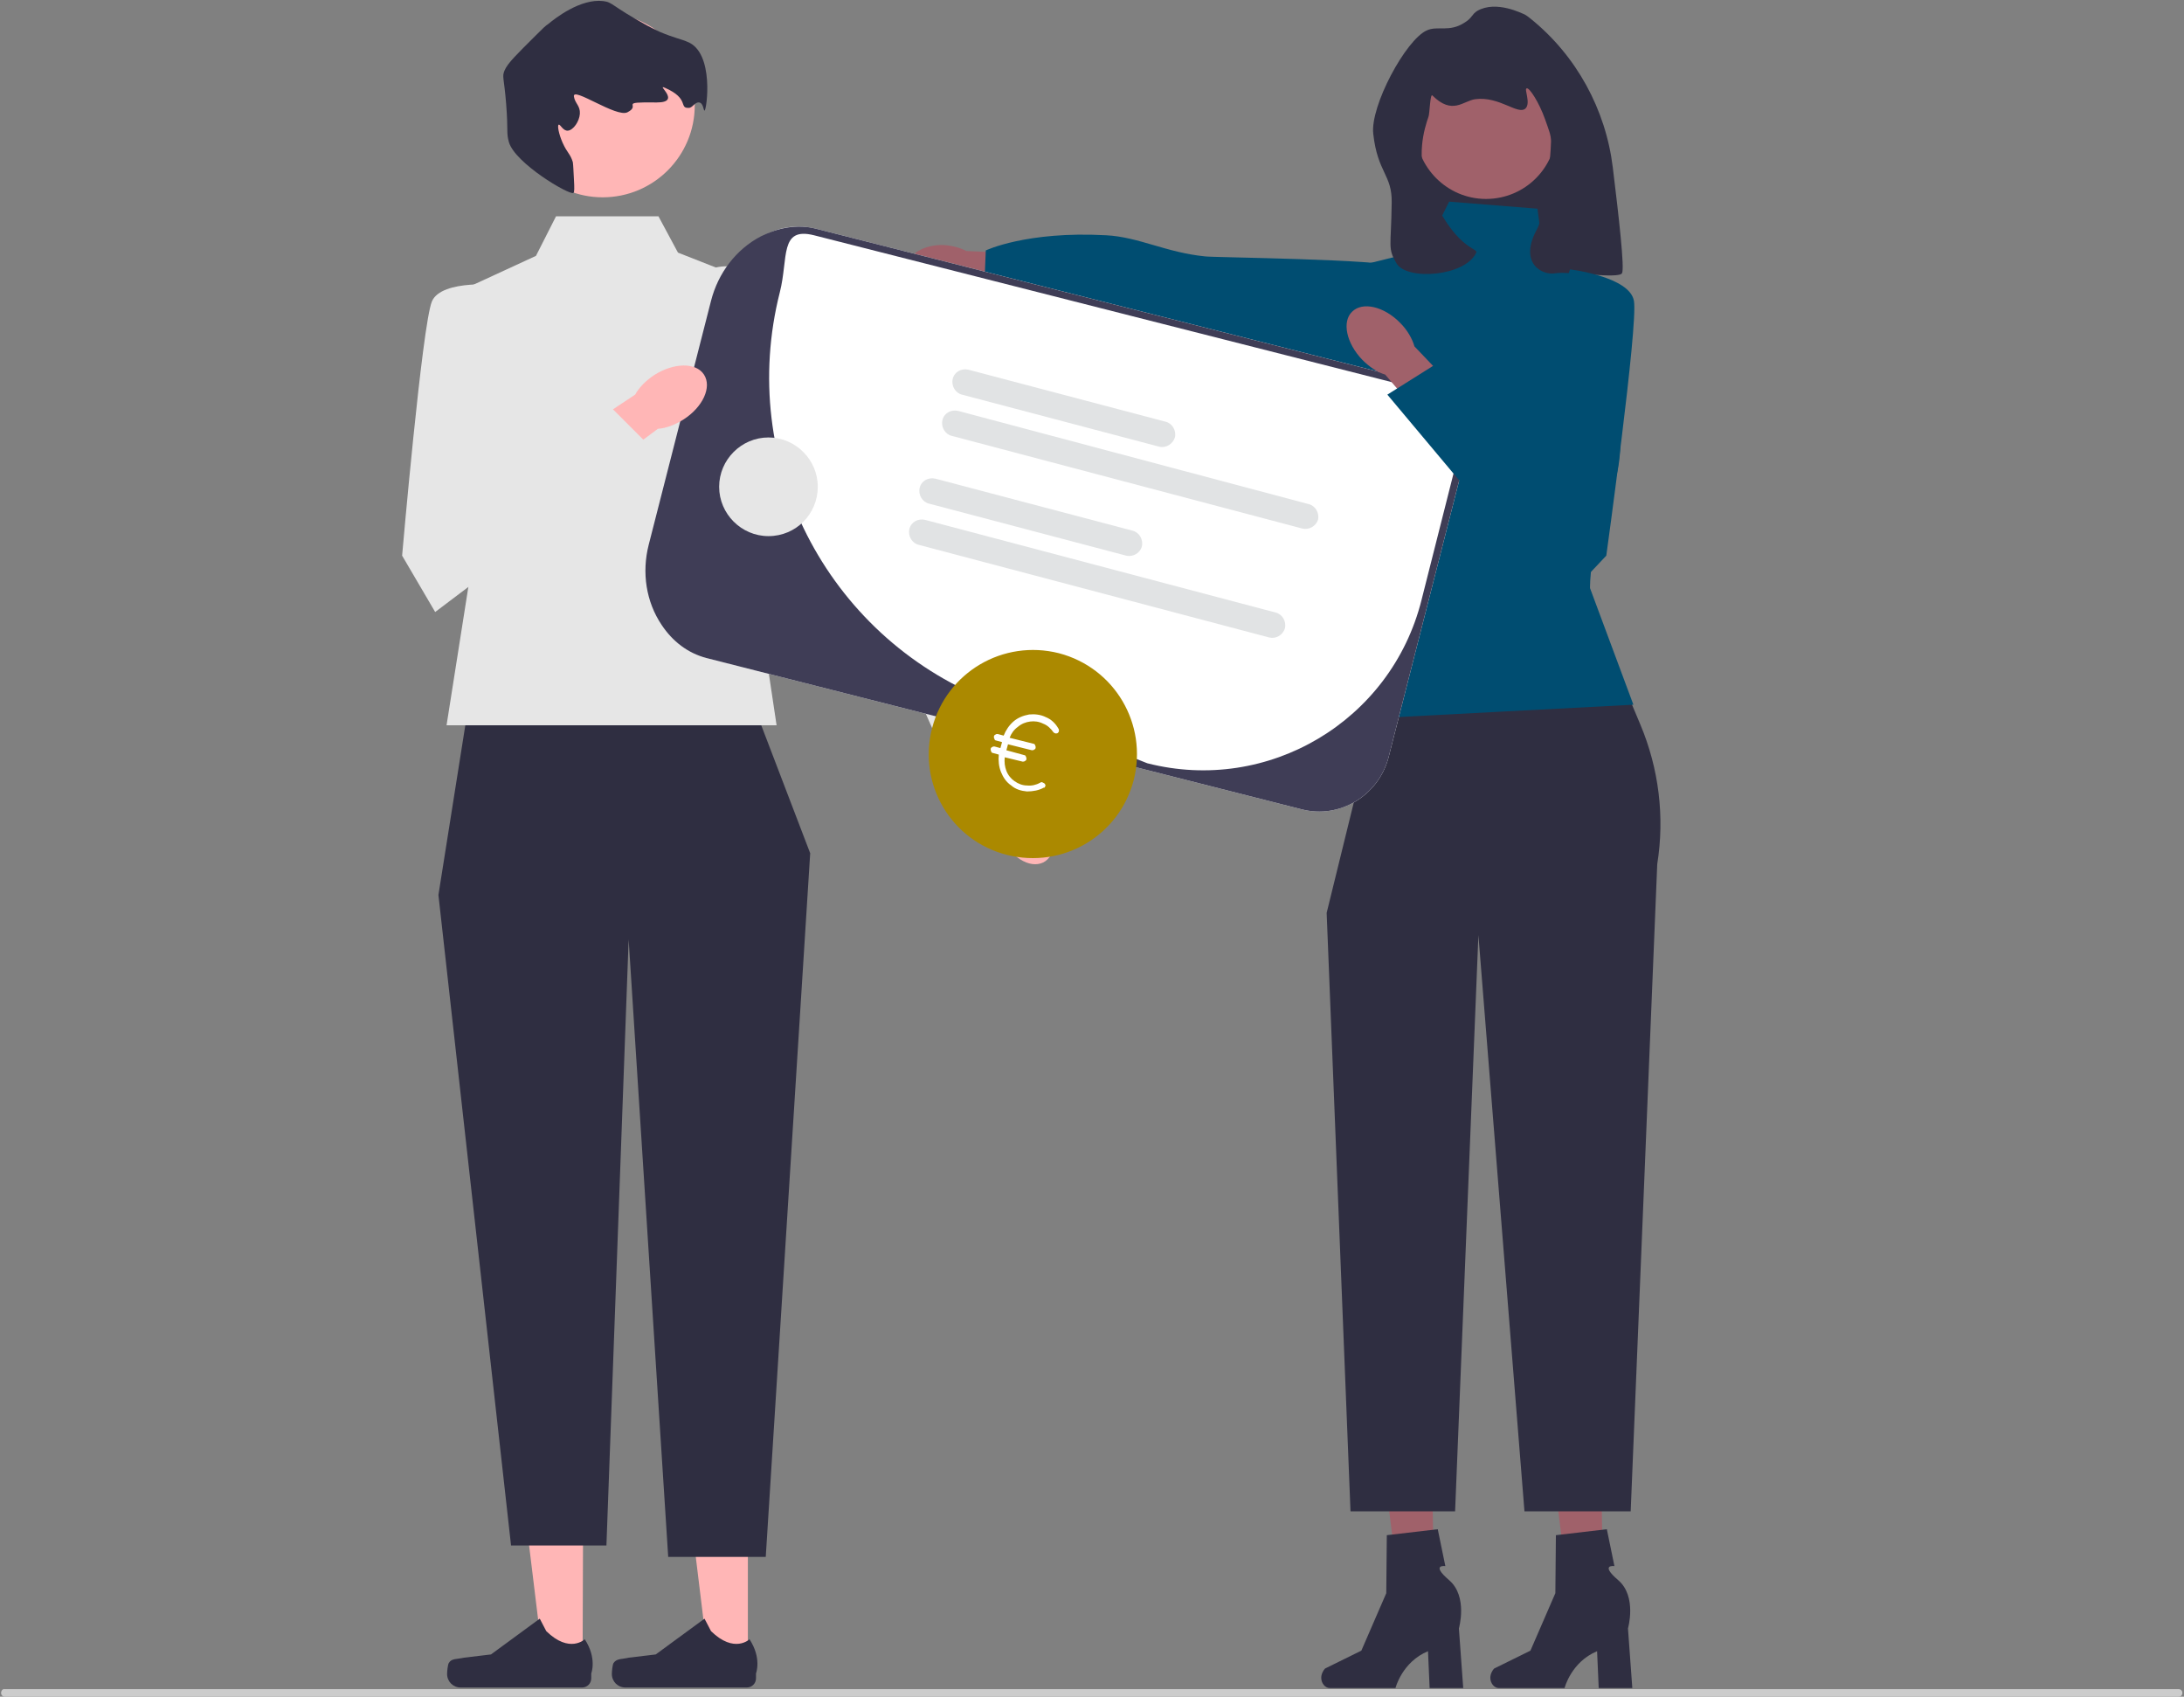 <?xml version="1.0" encoding="utf-8"?>
<!-- Generator: Adobe Illustrator 27.7.0, SVG Export Plug-In . SVG Version: 6.00 Build 0)  -->
<svg version="1.1" id="Ebene_1" xmlns="http://www.w3.org/2000/svg" xmlns:xlink="http://www.w3.org/1999/xlink" x="0px" y="0px"
	 viewBox="0 0 403 313" style="enable-background:new 0 0 403 313;" xml:space="preserve">
<rect x="0" y="0" width="403" height="313" fill="#808080" stroke="none"/>
<style type="text/css">
	.st0{clip-path:url(#SVGID_00000123401512632997440310000008251624597259860903_);}
	.st1{fill:#2F2E41;}
	.st2{fill:#A0616A;}
	.st3{fill:#004D71;}
	.st4{fill:#FFB6B6;}
	.st5{fill:#CCCCCC;}
	.st6{fill:#E6E6E6;}
	.st7{fill:#FFFFFF;}
	.st8{fill:#E1E3E4;}
	.st9{fill:#3F3D56;}
	.st10{fill:#AB8900;}
</style>
<g>
	<defs>
		<rect id="SVGID_1_" x="0.2" width="402.6" height="313"/>
	</defs>
	<clipPath id="SVGID_00000027603646646154079730000013542787114097055410_">
		<use xlink:href="#SVGID_1_"  style="overflow:visible;"/>
	</clipPath>
	<g style="clip-path:url(#SVGID_00000027603646646154079730000013542787114097055410_);">
		<path class="st1" d="M290.6,57.9h-29.5V10.9l29.5,9.4V57.9z"/>
		<path class="st2" d="M295.9,296.8l-6.1,0.1l-3.4-27.3l9-0.2L295.9,296.8z"/>
		<path class="st1" d="M275,309.5c0,1,0.7,1.9,1.6,1.9h12.1c0,0,1.2-4.8,6-6.8l0.3,6.8h6.2l-0.8-11c0,0,1.7-5.9-1.8-8.9
			c-3.5-3-0.7-2.6-0.7-2.6l-1.4-6.8l-9.4,1.1l-0.1,10.7l-4.6,10.6l-6.7,3.3C275.4,308.1,275,308.8,275,309.5z"/>
		<path class="st2" d="M264.7,296.8l-6.1,0.1l-3.4-27.3l9-0.2L264.7,296.8z"/>
		<path class="st1" d="M243.8,309.5c0,1,0.7,1.9,1.6,1.9h12.1c0,0,1.2-4.8,6-6.8l0.3,6.8h6.2l-0.8-11c0,0,1.7-5.9-1.8-8.9
			c-3.5-3-0.7-2.6-0.7-2.6l-1.4-6.8l-9.4,1.1l-0.1,10.7l-4.6,10.6l-6.7,3.3C244.2,308.1,243.8,308.8,243.8,309.5z"/>
		<path class="st1" d="M292.5,109.4l-38.9,23.2l-8.8,35.8l4.4,110.4h19.3l4.3-106.3l8.5,106.3h19.6l4.9-119.4
			c1.4-8.7,0.3-17.6-3.1-25.7L292.5,109.4z"/>
		<path class="st3" d="M283.7,38.5l-16.3-1.3L263,46l-12.5,3.1l-3.1,38.9c6.2,16.1,10.1,31.5,6.3,44.5l47.7-2.5l-8-21.5
			c0,0-0.2-8,4.2-18.6c4.4-10.7-2.5-38.3-2.5-38.3l-10-2.5L283.7,38.5z"/>
		<path class="st2" d="M173.9,53.6c1.6,0,3.1-0.3,4.2-0.8l15.1,1.4l0.5-7.2l-15.4-0.7c-1.1-0.6-2.6-1-4.2-1.1
			c-3.6-0.1-6.6,1.7-6.7,4C167.4,51.6,170.3,53.5,173.9,53.6z"/>
		<path class="st3" d="M263.2,75.6c0,0-0.5-23-5.6-26.4c-2.1-1.4-34-1.7-35.2-1.9c-7.2-0.7-12.3-3.6-18.3-3.9
			c-14.7-0.8-22.2,2.8-22.2,2.8l-0.3,7.4L263.2,75.6z"/>
		<path class="st2" d="M274.2,36.7c7.2,0,13-5.8,13-13c0-7.2-5.8-13-13-13c-7.2,0-13,5.8-13,13C261.2,30.8,267,36.7,274.2,36.7z"/>
		<path class="st1" d="M270.2,4.2c-2.8,1.8-4.9,0.5-6.9,1.4c-3.9,1.7-10.5,14-9.9,19.1c0.8,7.2,3.5,7.5,3.4,12.7
			c-0.1,8.3-0.8,8.3,0.9,11.2c1.9,3.2,12.7,2.4,14.7-2c0.4-0.9-4-0.5-8.8-11.9c-2.4-5.7-0.8-10.9,0-13.2c0.2-0.5,0.3-4.3,0.7-3.9
			c3.7,3.7,5.7,1,7.9,0.7c4.5-0.6,7.9,3,9.3,1.7c1-1-0.3-3.6,0.2-3.7c0.5-0.2,2.3,2.6,3.4,5.7c0.7,2,1.1,2.9,1.1,4.1
			c-0.1,3.5-1,13.3-2.6,16.2c-3.4,6.2,0.9,8.6,3.5,8.1c2.1-0.4,11.6,1.1,12.2,0c0.5-0.9-0.6-10.5-1.7-19.5
			c-1.3-10.7-6.7-20.6-15.1-27.4c-0.5-0.4-0.9-0.7-1.1-0.8c-0.5-0.2-5.3-2.7-8.8-0.7C271.5,2.7,271.7,3.3,270.2,4.2z"/>
		<path class="st4" d="M107.5,307l-7.2,0l-3.4-27.9h10.7L107.5,307z"/>
		<path class="st1" d="M82.8,306.8c-0.2,0.4-0.3,1.6-0.3,2c0,1.4,1.1,2.5,2.5,2.5h22.4c0.9,0,1.7-0.7,1.7-1.7v-0.9
			c0,0,1.1-2.8-1.2-6.3c0,0-2.8,2.7-7.1-1.5l-1.2-2.3l-9,6.6l-5,0.6C84.3,306.1,83.3,305.9,82.8,306.8z"/>
		<path class="st4" d="M138,307l-7.2,0l-3.4-27.9H138L138,307z"/>
		<path class="st1" d="M113.2,306.8c-0.2,0.4-0.3,1.6-0.3,2c0,1.4,1.1,2.5,2.5,2.5h22.4c0.9,0,1.7-0.7,1.7-1.7v-0.9
			c0,0,1.1-2.8-1.2-6.3c0,0-2.8,2.7-7.1-1.5l-1.2-2.3l-9,6.6l-5,0.6C114.8,306.1,113.8,305.9,113.2,306.8z"/>
		<path class="st1" d="M139.4,131l-53-0.6l-5.5,34.7l13.4,120h17.6l4.1-111.8l7.3,113.9h18l8.2-129.8L139.4,131z"/>
		<path class="st5" d="M0.2,312.3c0,0.4,0.3,0.7,0.7,0.7h401.1c0.4,0,0.7-0.3,0.7-0.7s-0.3-0.7-0.7-0.7H0.9
			C0.5,311.5,0.2,311.9,0.2,312.3z"/>
		<path class="st6" d="M121.5,39.9h-18.9l-3.7,7.3l-18,8.3l6.4,47.2l-4.9,31.1h60.9l-5.4-36l7.3-43.3l-20.1-7.9L121.5,39.9z"/>
		<path class="st4" d="M184.6,154.3c-0.8-1.7-1.2-3.4-1.2-4.9l-8.8-15.5l7.5-4l8.2,16.2c1.2,0.9,2.4,2.2,3.2,3.9
			c1.9,3.8,1.4,7.9-1,9.1C190,160.3,186.5,158.1,184.6,154.3z"/>
		<path class="st6" d="M126.3,52.5c0,0,6-6.1,12.7-1.9c6.7,4.3,31.1,48,31.1,48l18.8,37.6l-13.3,6.2l-16-36l-33.7-36.3L126.3,52.5z"
			/>
		<path class="st4" d="M111.2,36.4c9.4,0,17-7.6,17-17c0-9.4-7.6-17-17-17c-9.4,0-17,7.6-17,17C94.2,28.7,101.8,36.4,111.2,36.4z"/>
		<path class="st1" d="M105.9,33c0.1,1.7,0.1,2.5-0.1,2.6C105,36,95,30.1,93.9,26.2c-0.5-1.8-0.1-1.9-0.5-7c-0.4-5-0.8-5-0.3-6.2
			c0.6-1.4,2.3-3,5.7-6.4c1.3-1.3,1.9-1.9,2.4-2.2c1.2-1,5.9-4.7,10.1-4.2c1.8,0.2,1.5,0.9,8.1,4.5c0.6,0.3,1.3,0.7,2.4,1.2
			c2.6,1.1,4.2,1.4,5,1.8c5.1,1.9,3.6,12.7,3.2,12.7c-0.2,0-0.2-1.4-1-1.5c-0.8-0.1-1.2,1-1.9,1c-1.9,0.1,0.2-1.7-4.4-3.7
			c-1.8-0.8,3.2,2.7-1.5,2.7c-7.4-0.1-2.7,0.4-5.4,1.8c-2,1.1-10.2-4.8-9.9-2.9c0.2,1.3,1.2,1.7,1.1,3.2c-0.1,1.4-1.2,3-2.2,3.1
			c-0.9,0.1-1.4-1.2-1.7-1.1c-0.3,0.1,0,1.7,0.7,3.3c0.9,2,1.4,2,1.9,3.6C105.8,30.6,105.8,31.4,105.9,33z"/>
		<path class="st7" d="M240.2,149.3l-109.8-27.9c-7-1.8-11.3-8.9-9.5-16l13.7-53.7c1.8-7,8.9-11.3,16-9.5l109.8,27.9
			c7,1.8,11.3,8.9,9.5,16l-13.7,53.7C254.3,146.8,247.2,151.1,240.2,149.3z"/>
		<path class="st8" d="M213.9,82.4l-36.4-9.6c-1.2-0.3-2-1.6-1.7-2.9c0.3-1.3,1.6-2,2.9-1.7l36.4,9.6c1.2,0.3,2,1.6,1.7,2.9
			C216.4,81.9,215.2,82.7,213.9,82.4z"/>
		<path class="st8" d="M207.8,102.5l-36.4-9.6c-1.2-0.3-2-1.6-1.7-2.9c0.3-1.3,1.6-2,2.9-1.7l36.4,9.6c1.2,0.3,2,1.6,1.7,2.9
			C210.4,102,209.1,102.8,207.8,102.5z"/>
		<path class="st8" d="M240.3,97.5l-64.7-17.1c-1.2-0.3-2-1.6-1.7-2.9c0.3-1.3,1.6-2,2.9-1.7L241.5,93c1.2,0.3,2,1.6,1.7,2.9
			C242.8,97.1,241.5,97.8,240.3,97.5z"/>
		<path class="st8" d="M234.2,117.6l-64.7-17.1c-1.2-0.3-2-1.6-1.7-2.9c0.3-1.3,1.6-2,2.9-1.7l64.7,17.1c1.2,0.3,2,1.6,1.7,2.9
			C236.7,117.2,235.4,117.9,234.2,117.6z"/>
		<path class="st9" d="M240.2,149.3l-109.8-27.9c-3.5-0.9-6.3-3.1-8.3-6.1c-2.9-4.3-3.7-9.7-2.4-14.8l11.5-45
			c1.3-5.1,4.6-9.5,9.2-11.9c3.2-1.6,6.7-2.3,10.2-1.4l109.8,27.9c7,1.8,11.3,8.9,9.5,16l-13.7,53.7
			C254.3,146.8,247.2,151.1,240.2,149.3z M150.2,43.4c-6.4-1.6-4.7,4.2-6.3,10.5c-7.9,31.1,8.5,63.3,38.3,75.2
			c16.1,6.4,29.5,11.7,29.5,11.7c22.3,5.7,45-7.8,50.6-30.1l6.3-24.9c1.6-6.4-2.2-12.9-8.6-14.5L150.2,43.4z"/>
		<path class="st4" d="M126.1,77.4c-1.6,1-3.2,1.6-4.7,1.7L107,89.8l-4.9-7l15.1-10c0.7-1.3,2-2.6,3.5-3.6c3.6-2.3,7.7-2.4,9.2-0.1
			C131.4,71.4,129.7,75.1,126.1,77.4z"/>
		<path class="st6" d="M92.5,52.6c0,0-11-1.2-12.8,3c-1.8,4.3-5.5,46.9-5.5,46.9l6.1,10.4l40-30.2l-8.1-8.1l-17.1,8.1L92.5,52.6z"/>
		<path class="st2" d="M251.4,66.4c1.3,1.3,2.8,2.3,4.2,2.7l11.6,13.6l6.3-5.7l-12.5-13.1c-0.4-1.4-1.3-3-2.6-4.3
			c-3-3.1-7-4-8.9-2.1C247.6,59.3,248.4,63.3,251.4,66.4z"/>
		<path class="st3" d="M289.7,49.7c0,0,11,1.3,11.8,5.8s-5.1,47-5.1,47l-8.2,8.7l-32.2-38.4l9.7-6.1l14.9,11.7L289.7,49.7z"/>
		<path class="st6" d="M141.8,98.9c5.1,0,9.1-4.1,9.1-9.1c0-5-4.1-9.1-9.1-9.1c-5,0-9.1,4.1-9.1,9.1
			C132.7,94.8,136.8,98.9,141.8,98.9z"/>
		<path class="st10" d="M185.8,157.7c10.3,2.6,20.7-3.5,23.4-13.8c2.6-10.3-3.5-20.7-13.8-23.4c-10.3-2.6-20.7,3.5-23.4,13.8
			C169.3,144.6,175.5,155.1,185.8,157.7z"/>
		<path class="st7" d="M192.8,144.6c0,0.1,0.1,0.1,0.1,0.2s0,0.2,0,0.2c0,0.1-0.1,0.1-0.1,0.2c0,0.1-0.1,0.1-0.2,0.1
			c-0.9,0.5-2,0.7-3.1,0.7c-1.1-0.1-2.1-0.4-2.9-1.1c-0.9-0.6-1.5-1.5-1.9-2.5c-0.4-1-0.5-2.1-0.4-3.2l-1.1-0.3
			c-0.1,0-0.3-0.1-0.3-0.3c-0.1-0.1-0.1-0.3-0.1-0.4c0-0.2,0.1-0.3,0.3-0.4c0.1-0.1,0.3-0.1,0.4-0.1l1.1,0.3l0.3-1.1l-1.1-0.3
			c-0.1,0-0.3-0.1-0.3-0.3c-0.1-0.1-0.1-0.3-0.1-0.4c0-0.2,0.1-0.3,0.3-0.4c0.1-0.1,0.3-0.1,0.4-0.1l1.1,0.3c0.4-1,1-1.9,1.8-2.6
			c0.8-0.7,1.8-1.1,2.9-1.3c1-0.1,2.1,0,3.1,0.5c1,0.4,1.8,1.2,2.3,2.1c0.1,0.1,0.1,0.3,0.1,0.4c0,0.2-0.1,0.3-0.2,0.4
			s-0.3,0.1-0.4,0.1c-0.1,0-0.3-0.1-0.4-0.2c-0.5-0.7-1.1-1.3-1.9-1.6c-0.8-0.4-1.6-0.5-2.4-0.4c-0.8,0.1-1.6,0.4-2.3,1
			c-0.7,0.5-1.2,1.2-1.5,2l4.4,1.1c0.1,0,0.3,0.1,0.3,0.3c0.1,0.1,0.1,0.3,0.1,0.4c0,0.2-0.1,0.3-0.3,0.4c-0.1,0.1-0.3,0.1-0.4,0.1
			l-4.4-1.1l-0.3,1.1l3.3,0.9c0.1,0,0.3,0.1,0.3,0.3c0.1,0.1,0.1,0.3,0.1,0.4c0,0.2-0.1,0.3-0.3,0.4c-0.1,0.1-0.3,0.1-0.4,0.1
			l-3.3-0.8c-0.1,0.9,0,1.7,0.3,2.5c0.3,0.8,0.9,1.5,1.5,1.9c0.7,0.5,1.5,0.8,2.3,0.8c0.8,0.1,1.7-0.1,2.4-0.5
			c0.1,0,0.1-0.1,0.2-0.1c0.1,0,0.2,0,0.2,0c0.1,0,0.1,0.1,0.2,0.1C192.7,144.5,192.7,144.5,192.8,144.6z"/>
	</g>
</g>
</svg>
